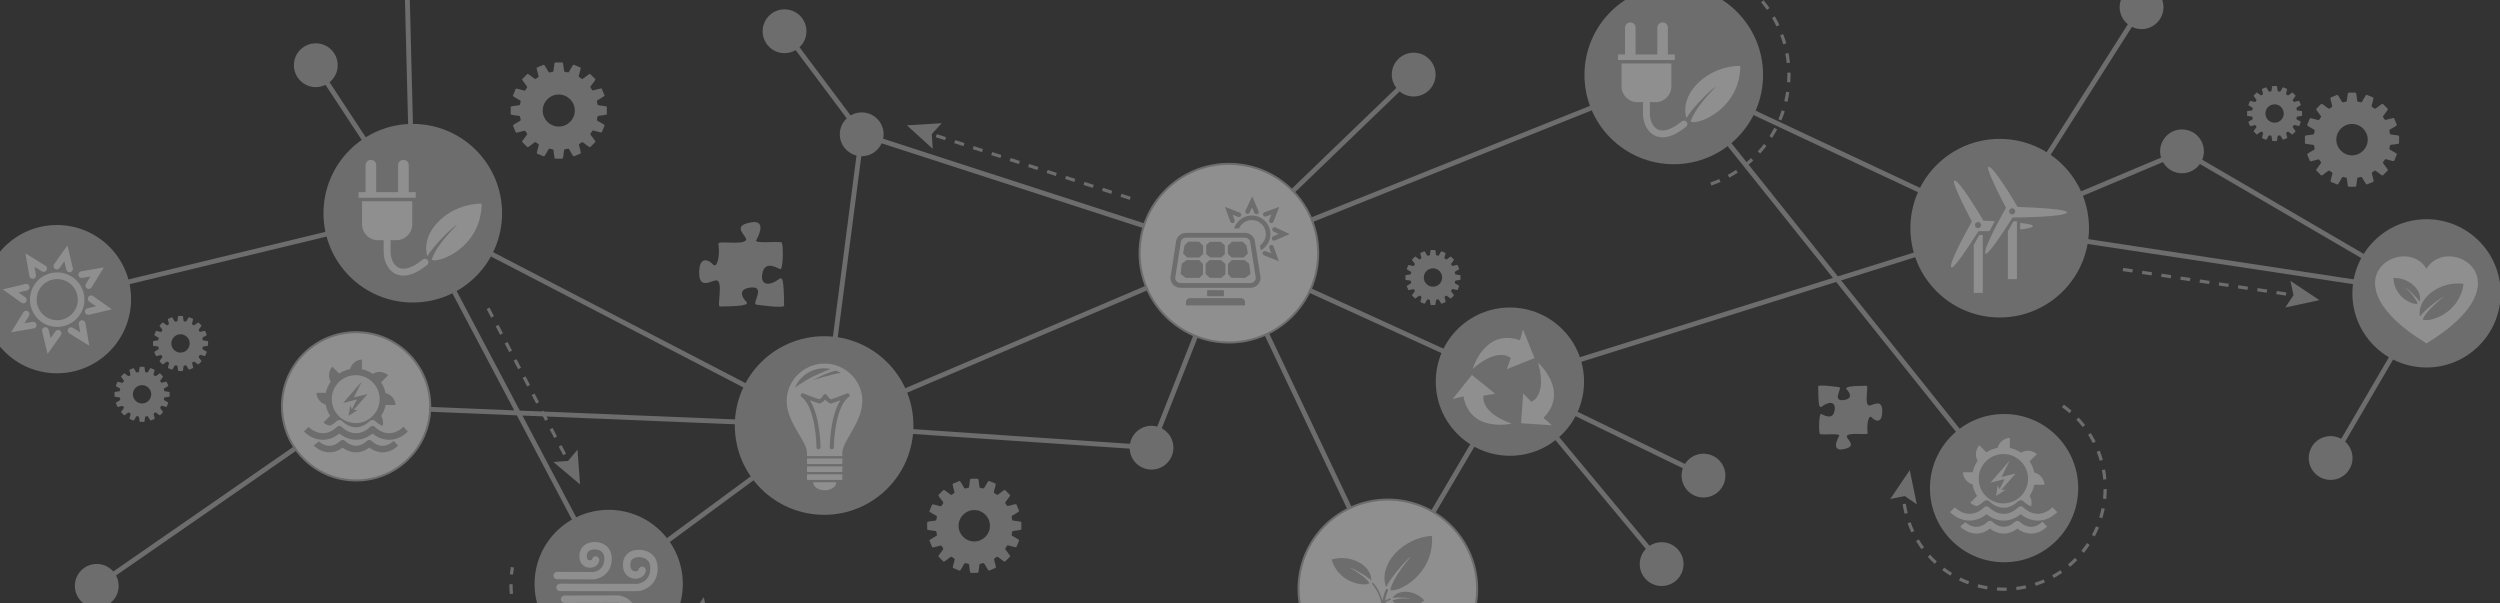 <?xml version="1.0" encoding="utf-8"?>
<!-- Generator: Adobe Illustrator 16.0.0, SVG Export Plug-In . SVG Version: 6.00 Build 0)  -->
<!DOCTYPE svg PUBLIC "-//W3C//DTD SVG 1.1//EN" "http://www.w3.org/Graphics/SVG/1.1/DTD/svg11.dtd">
<svg version="1.1" id="Calque_1" xmlns="http://www.w3.org/2000/svg" xmlns:xlink="http://www.w3.org/1999/xlink" x="0px" y="0px"
	 width="1218px" height="294px" viewBox="0 0 1218 294" enable-background="new 0 0 1218 294" xml:space="preserve">
<rect x="0" y="0" width="1218" height="294" fill="#333333" stroke="none"/>
<g opacity="0.45">
	<path fill="#B3B3B3" d="M1142.564,215.175l42.784-73.226l-3.26-0.497L1072.93,77.825c0.521-1.26,0.813-2.641,0.813-4.09
		c0-5.892-4.778-10.67-10.671-10.67c-5.895,0-10.672,4.778-10.672,10.67c0,1.065,0.16,2.092,0.45,3.063l-74.579,31.398
		l60.418-95.117c1.415,0.693,3,1.094,4.682,1.094c5.896,0,10.673-4.778,10.673-10.671s-4.777-10.672-10.673-10.672
		c-5.891,0-10.669,4.779-10.669,10.672c0,3.363,1.558,6.357,3.989,8.313l-62.246,97.991l-0.021,0.01L815.494,35.214l-211.87,84.792
		l78.307-75.459c1.849,1.535,4.223,2.46,6.814,2.46c5.894,0,10.673-4.777,10.673-10.672c0-5.892-4.779-10.669-10.673-10.669
		s-10.672,4.778-10.672,10.669c0,2.451,0.835,4.701,2.224,6.503l-82.157,79.169L430.28,67.577c0.141-0.694,0.216-1.412,0.216-2.147
		c0-5.894-4.779-10.671-10.673-10.671c-1.975,0-3.818,0.546-5.403,1.481l-24.895-33.244c2.073-1.947,3.375-4.704,3.375-7.771
		c0-5.894-4.78-10.672-10.673-10.672c-5.894,0-10.671,4.778-10.671,10.672c0,5.892,4.777,10.67,10.671,10.67
		c1.975,0,3.818-0.546,5.404-1.481l24.895,33.244c-2.073,1.947-3.375,4.704-3.375,7.772c0,5.017,3.467,9.213,8.132,10.354
		l-16.934,130.128l-198.08-102.761L199.634-1.173c5.205-0.708,9.222-5.161,9.222-10.563c0-5.892-4.779-10.669-10.673-10.669
		c-5.894,0-10.671,4.778-10.671,10.669c0,5.586,4.292,10.163,9.757,10.626l2.548,100.879L160.57,40.064
		c2.413-1.957,3.958-4.942,3.958-8.29c0-5.894-4.779-10.671-10.673-10.671c-5.893,0-10.67,4.777-10.67,10.671
		c0,5.893,4.777,10.67,10.67,10.67c1.697,0,3.295-0.406,4.719-1.111l40.62,61.791L27.619,144.598l0.555,2.297l172.315-41.651
		l50.037,94.69l-77.384-3.176L55.18,278.425c-1.957-2.242-4.829-3.668-8.04-3.668c-5.894,0-10.671,4.777-10.671,10.67
		c0,5.895,4.777,10.672,10.671,10.672c5.894,0,10.673-4.777,10.673-10.672c0-1.834-0.463-3.558-1.278-5.066l117.303-81.207
		l77.967,3.2l44.344,83.92l104.982-77.295l1.128,0.586l0.131-1.001l147.979,10.016c0.245,5.675,4.91,10.206,10.648,10.206
		c5.893,0,10.673-4.777,10.673-10.669c0-4.089-2.301-7.637-5.677-9.429l32.538-82.373l77.506,163.11l59.743-101.44l66.065,79.443
		c-1.845,1.918-2.985,4.519-2.985,7.391c0,5.896,4.777,10.674,10.67,10.674c5.894,0,10.672-4.778,10.672-10.674
		c0-5.892-4.778-10.668-10.672-10.668c-2.169,0-4.186,0.649-5.869,1.763l-63.639-76.522l79.85,38.754
		c-0.398,1.117-0.625,2.312-0.625,3.563c0,5.894,4.778,10.671,10.675,10.671c5.89,0,10.671-4.777,10.671-10.671
		c0-5.893-4.781-10.671-10.671-10.671c-3.802,0-7.127,1.992-9.019,4.98l-82.093-39.843l155.749-48.801l80.887,101.181l1.847-1.477
		l-80.312-100.463l77.333-24.231l0.983,0.462l0.184-0.29l205.788,31.168l0.212,0.123l-40.87,69.947
		c-1.527-0.845-3.284-1.33-5.155-1.33c-5.893,0-10.669,4.778-10.669,10.672c0,5.895,4.776,10.671,10.669,10.671
		c5.895,0,10.673-4.776,10.673-10.671C1146.148,219.968,1144.758,217.13,1142.564,215.175z M203.918,106.669l191.221,99.203
		l-141.88-5.826L203.918,106.669z M296.957,282.742l-42.419-80.276l143.453,5.89L296.957,282.742z M419.629,76.091
		c0.065,0.002,0.128,0.01,0.194,0.01c4.326,0,8.042-2.578,9.719-6.277l165.541,53.679l-192.286,81.931L419.629,76.091z
		 M563.812,207.824c-0.892-0.241-1.826-0.381-2.794-0.381c-5.247,0-9.6,3.787-10.495,8.778l-144.12-9.755l189.908-80.92
		L563.812,207.824z M676.281,284.39L600.91,125.772l133.041,60.696L676.281,284.39z M735.713,184.674l-134.26-61.251l213.629-85.496
		l77.915,97.465L735.713,184.674z M895.418,134.633L819.551,39.73l151.617,71.168L895.418,134.633z M978.58,110.631l75.2-31.659
		c1.829,3.242,5.302,5.436,9.292,5.436c3.598,0,6.774-1.787,8.708-4.518l103.965,60.603L978.58,110.631z"/>
	<circle fill="#FFFFFF" stroke="#B3B3B3" stroke-miterlimit="10" cx="598.718" cy="123.351" r="43.507"/>
	<circle fill="#B3B3B3" cx="401.511" cy="207.311" r="43.507"/>
	<circle fill="#B3B3B3" cx="201.106" cy="103.878" r="43.507"/>
	<circle fill="#B3B3B3" cx="27.744" cy="145.746" r="36.119"/>
	<path fill="#FFFFFF" stroke="#B3B3B3" stroke-miterlimit="10" d="M719.662,286.908c0,24.028-19.479,43.505-43.506,43.505
		c-24.029,0-43.509-19.477-43.509-43.505c0-24.031,19.479-43.508,43.509-43.508C700.184,243.4,719.662,262.877,719.662,286.908z"/>
	<path fill="#B3B3B3" d="M1012.507,237.815c0,19.949-16.17,36.12-36.116,36.12c-19.951,0-36.122-16.171-36.122-36.12
		c0-19.947,16.171-36.117,36.122-36.117C996.337,201.698,1012.507,217.868,1012.507,237.815z"/>
	<circle fill="#B3B3B3" cx="815.458" cy="36.503" r="43.507"/>
	<circle fill="#B3B3B3" cx="735.632" cy="185.937" r="36.119"/>
	<path fill="#B3B3B3" d="M1017.759,111.171c0,24.03-19.48,43.506-43.506,43.506c-24.03,0-43.51-19.476-43.51-43.506
		c0-24.028,19.479-43.506,43.51-43.506C998.278,67.665,1017.759,87.143,1017.759,111.171z"/>
	<circle fill="#FFFFFF" stroke="#B3B3B3" stroke-miterlimit="10" cx="173.49" cy="197.954" r="36.118"/>
	<path fill="#B3B3B3" d="M332.67,284.507c0,19.95-16.17,36.121-36.116,36.121c-19.951,0-36.12-16.171-36.12-36.121
		c0-19.947,16.168-36.118,36.12-36.118C316.5,248.389,332.67,264.56,332.67,284.507z"/>
	<path fill="#B3B3B3" d="M1218.316,142.921c0,19.948-16.171,36.117-36.114,36.117c-19.952,0-36.121-16.169-36.121-36.117
		c0-19.947,16.169-36.119,36.121-36.119C1202.146,106.802,1218.316,122.974,1218.316,142.921z"/>
	<path fill="#B3B3B3" d="M80.061,190.542c-0.037-0.182-0.093-0.384-0.155-0.601c-0.022-0.187-0.046-0.359-0.073-0.513
		c0.04-0.258,2.264-1.247,2.144-1.536l-0.78-1.878c-0.122-0.29-2.389,0.599-2.601,0.446c-0.092-0.133-0.2-0.274-0.32-0.424
		c-0.093-0.167-0.184-0.318-0.266-0.453c-0.059-0.252,1.621-2.013,1.399-2.234l-1.438-1.438c-0.222-0.222-1.982,1.46-2.235,1.401
		c-0.132-0.084-0.282-0.175-0.45-0.267c-0.176-0.141-0.341-0.268-0.495-0.371c-0.131-0.21,0.751-2.456,0.463-2.572l-1.879-0.775
		c-0.291-0.118-1.245,2.097-1.485,2.152c-0.169-0.031-0.359-0.06-0.565-0.082c-0.194-0.056-0.379-0.102-0.547-0.136
		c-0.2-0.146-0.238-2.558-0.554-2.558h-2.032c-0.314,0-0.352,2.412-0.554,2.558c-0.18,0.036-0.381,0.09-0.6,0.15
		c-0.186,0.024-0.36,0.05-0.516,0.077c-0.255-0.042-1.243-2.27-1.533-2.147l-1.875,0.784c-0.29,0.119,0.595,2.388,0.445,2.598
		c-0.13,0.091-0.273,0.199-0.421,0.317c-0.169,0.095-0.323,0.186-0.455,0.271c-0.253,0.059-2.013-1.625-2.236-1.401l-1.439,1.438
		c-0.219,0.221,1.463,1.982,1.403,2.234c-0.086,0.132-0.177,0.284-0.268,0.453c-0.14,0.172-0.264,0.339-0.368,0.487
		c-0.211,0.135-2.457-0.75-2.575-0.46l-0.776,1.88c-0.119,0.289,2.098,1.243,2.155,1.484c-0.032,0.169-0.057,0.357-0.079,0.562
		c-0.06,0.196-0.108,0.382-0.144,0.551c-0.141,0.2-2.557,0.239-2.557,0.55v2.034c0,0.315,2.416,0.353,2.557,0.553
		c0.039,0.182,0.092,0.386,0.154,0.604c0.023,0.184,0.049,0.359,0.079,0.513c-0.043,0.256-2.269,1.246-2.149,1.532l0.783,1.878
		c0.119,0.289,2.389-0.595,2.602-0.443c0.091,0.131,0.196,0.271,0.316,0.42c0.091,0.168,0.182,0.319,0.266,0.454
		c0.059,0.252-1.621,2.016-1.402,2.235l1.439,1.438c0.22,0.222,1.987-1.459,2.238-1.401c0.13,0.085,0.283,0.175,0.446,0.266
		c0.174,0.142,0.34,0.268,0.496,0.369c0.133,0.212-0.752,2.46-0.465,2.579l1.883,0.773c0.288,0.116,1.242-2.1,1.484-2.155
		c0.168,0.031,0.358,0.06,0.559,0.081c0.198,0.057,0.385,0.104,0.55,0.138c0.202,0.145,0.24,2.559,0.555,2.559h2.033
		c0.315,0,0.354-2.414,0.553-2.559c0.18-0.037,0.386-0.088,0.6-0.151c0.186-0.022,0.361-0.049,0.515-0.076
		c0.258,0.041,1.245,2.265,1.532,2.146l1.878-0.783c0.288-0.12-0.594-2.389-0.445-2.598c0.133-0.092,0.272-0.199,0.424-0.318
		c0.166-0.092,0.32-0.183,0.45-0.271c0.254-0.058,2.015,1.623,2.237,1.401l1.44-1.438c0.222-0.22-1.462-1.981-1.4-2.234
		c0.082-0.131,0.172-0.28,0.265-0.446c0.138-0.176,0.268-0.344,0.372-0.499c0.208-0.132,2.454,0.754,2.574,0.464l0.771-1.88
		c0.122-0.289-2.096-1.239-2.151-1.48c0.032-0.171,0.058-0.359,0.083-0.566c0.054-0.196,0.102-0.383,0.135-0.551
		c0.146-0.199,2.558-0.236,2.558-0.552v-2.031C82.615,190.78,80.204,190.745,80.061,190.542z M69.208,196.576
		c-2.468,0-4.473-2.007-4.473-4.473c0-2.465,2.005-4.469,4.473-4.469c2.464,0,4.469,2.004,4.469,4.469
		C73.678,194.569,71.673,196.576,69.208,196.576z M709,133.646c-0.037-0.18-0.092-0.385-0.156-0.601
		c-0.021-0.186-0.046-0.359-0.071-0.514c0.04-0.257,2.264-1.247,2.144-1.533l-0.779-1.881c-0.122-0.286-2.391,0.599-2.6,0.447
		c-0.094-0.13-0.201-0.272-0.321-0.425c-0.093-0.164-0.183-0.318-0.268-0.45c-0.057-0.254,1.622-2.015,1.4-2.235l-1.438-1.439
		c-0.222-0.223-1.981,1.458-2.234,1.402c-0.132-0.086-0.282-0.176-0.449-0.268c-0.178-0.14-0.342-0.266-0.496-0.371
		c-0.131-0.211,0.75-2.455,0.463-2.575l-1.879-0.772c-0.291-0.12-1.245,2.096-1.485,2.154c-0.17-0.033-0.358-0.061-0.565-0.083
		c-0.192-0.054-0.378-0.104-0.546-0.138c-0.2-0.144-0.238-2.558-0.555-2.558h-2.032c-0.313,0-0.351,2.414-0.553,2.558
		c-0.18,0.038-0.383,0.091-0.601,0.154c-0.187,0.022-0.359,0.046-0.515,0.075c-0.256-0.041-1.244-2.267-1.533-2.146l-1.876,0.781
		c-0.291,0.121,0.595,2.389,0.443,2.602c-0.129,0.089-0.271,0.196-0.42,0.317c-0.169,0.092-0.322,0.182-0.455,0.269
		c-0.254,0.057-2.014-1.624-2.236-1.402l-1.439,1.438c-0.219,0.222,1.465,1.982,1.403,2.234c-0.086,0.134-0.177,0.287-0.268,0.454
		c-0.141,0.175-0.264,0.339-0.368,0.492c-0.211,0.132-2.456-0.751-2.574-0.462l-0.776,1.879c-0.118,0.288,2.098,1.243,2.155,1.485
		c-0.032,0.167-0.058,0.356-0.078,0.559c-0.061,0.199-0.107,0.384-0.144,0.551c-0.142,0.202-2.557,0.238-2.557,0.553v2.033
		c0,0.312,2.415,0.353,2.557,0.552c0.038,0.182,0.092,0.384,0.153,0.6c0.023,0.188,0.05,0.36,0.079,0.514
		c-0.043,0.257-2.27,1.247-2.148,1.535l0.784,1.876c0.118,0.29,2.387-0.594,2.6-0.443c0.091,0.129,0.197,0.272,0.317,0.422
		c0.091,0.166,0.182,0.32,0.267,0.452c0.059,0.253-1.621,2.016-1.402,2.238l1.439,1.436c0.221,0.22,1.987-1.461,2.238-1.4
		c0.131,0.084,0.282,0.174,0.445,0.266c0.173,0.14,0.34,0.264,0.495,0.37c0.134,0.209-0.753,2.457-0.464,2.576l1.881,0.773
		c0.289,0.12,1.243-2.098,1.484-2.154c0.168,0.031,0.36,0.057,0.559,0.082c0.199,0.056,0.386,0.104,0.553,0.139
		c0.2,0.144,0.239,2.559,0.553,2.559h2.033c0.316,0,0.354-2.415,0.554-2.559c0.179-0.038,0.386-0.091,0.6-0.154
		c0.187-0.022,0.361-0.046,0.514-0.074c0.259,0.041,1.245,2.266,1.532,2.146l1.879-0.782c0.288-0.12-0.595-2.389-0.445-2.602
		c0.134-0.089,0.273-0.197,0.425-0.317c0.165-0.092,0.319-0.182,0.45-0.269c0.254-0.057,2.015,1.624,2.235,1.402l1.441-1.438
		c0.222-0.222-1.462-1.982-1.401-2.238c0.082-0.129,0.173-0.28,0.267-0.443c0.138-0.179,0.268-0.347,0.372-0.5
		c0.207-0.131,2.453,0.752,2.572,0.463l0.771-1.879c0.122-0.291-2.096-1.242-2.152-1.482c0.034-0.169,0.06-0.358,0.085-0.565
		c0.052-0.199,0.101-0.383,0.136-0.549c0.145-0.2,2.558-0.24,2.558-0.552v-2.032C711.556,133.887,709.143,133.849,709,133.646z
		 M698.147,139.681c-2.468,0-4.474-2.005-4.474-4.471c0-2.465,2.006-4.472,4.474-4.472c2.465,0,4.469,2.007,4.469,4.472
		C702.616,137.676,700.612,139.681,698.147,139.681z"/>
	<path fill="#B3B3B3" d="M910.534,197.543c-2.41-0.601,0.03-9.607-1.125-9.6c-6.34,0.04-11.409,0.34-9.591,1.891
		c1.013,1.066,3.13,4.039-0.782,4.935c-7.213,1.479-1.229-5.829-2.927-6.116c-0.605-0.101-10.325-1.481-10.312-0.404
		c0.127,9.923,0.515,10.837,2.047,9.665c2.971-2.27,6.855-2.603,5.952,2.153c-0.865,4.55-4.584,2.522-6.519,1.623
		c-1.204-0.558-1.264,9.4-0.566,9.776c1.165,0.629,10.16-0.59,9.32,0.881c-0.752,1.317-3.979,7.591,2.007,6.514
		c7.977-1.438,0.392-5.466,1.913-6.718c1.977-1.623,10.155,0.1,9.987-1.128c-0.666-4.803,0.572-9.315,2.055-7.566
		c1.148,1.355,4.971,3.628,5.038-3.064C917.098,193.691,911.998,197.91,910.534,197.543z M379.307,136.114
		c-3.937,3.005-9.085,3.452-7.888-2.855c1.147-6.031,6.074-3.34,8.638-2.15c1.597,0.74,1.675-12.459,0.75-12.958
		c-1.542-0.831-13.464,0.786-12.351-1.166c0.999-1.747,5.273-10.059-2.659-8.631c-10.574,1.903-0.518,7.246-2.537,8.902
		c-2.622,2.155-13.459-0.131-13.234,1.496c0.881,6.366-0.758,12.347-2.726,10.027c-1.521-1.795-6.586-4.81-6.676,4.063
		c-0.088,8.871,6.669,3.278,8.612,3.764c3.194,0.794-0.042,12.731,1.49,12.723c8.402-0.053,15.124-0.452,12.711-2.509
		c-1.342-1.41-4.146-5.348,1.037-6.539c9.561-1.958,1.63,7.728,3.878,8.109c0.805,0.136,13.687,1.964,13.669,0.535
		C381.851,135.771,381.339,134.563,379.307,136.114z M772.494-18.735c-1.938-2.358,0.119-12.11-1.345-11.909
		c-5.729,0.792-11.111-0.682-9.023-2.452c1.616-1.37,4.327-5.928-3.655-6.008c-7.981-0.08-2.95,6.001-3.387,7.748
		c-0.716,2.875-11.458-0.037-11.448,1.342c0.047,7.561,0.407,13.608,2.258,11.438c1.267-1.208,4.813-3.73,5.884,0.933
		c1.76,8.601-6.954,1.467-7.295,3.489C744.359-13.43,742.714-1.838,744-1.855c11.833-0.152,12.923-0.613,11.525-2.442
		c-2.706-3.542-3.105-8.174,2.569-7.097c5.426,1.031,3.006,5.464,1.935,7.771c-0.666,1.438,11.211,1.509,11.66,0.676
		c0.749-1.388-0.706-12.115,1.049-11.112c1.571,0.897,9.051,4.745,7.768-2.394C778.793-25.966,773.984-16.919,772.494-18.735z
		 M98.802,165.762c-0.037-0.181-0.092-0.386-0.155-0.604c-0.021-0.184-0.046-0.359-0.073-0.512c0.04-0.257,2.264-1.247,2.145-1.533
		l-0.781-1.881c-0.122-0.287-2.389,0.599-2.6,0.448c-0.092-0.133-0.2-0.273-0.32-0.427c-0.094-0.165-0.183-0.318-0.267-0.45
		c-0.059-0.253,1.621-2.014,1.399-2.234l-1.438-1.438c-0.222-0.223-1.982,1.458-2.235,1.4c-0.132-0.084-0.281-0.175-0.449-0.269
		c-0.178-0.138-0.342-0.264-0.496-0.369c-0.131-0.209,0.751-2.456,0.463-2.574l-1.879-0.774c-0.291-0.119-1.245,2.096-1.485,2.155
		c-0.169-0.035-0.358-0.063-0.564-0.083c-0.194-0.055-0.379-0.104-0.547-0.139c-0.2-0.143-0.239-2.558-0.554-2.558h-2.032
		c-0.314,0-0.352,2.415-0.554,2.558c-0.18,0.039-0.382,0.091-0.6,0.154c-0.187,0.021-0.36,0.048-0.516,0.075
		c-0.256-0.043-1.244-2.268-1.533-2.147l-1.876,0.783c-0.29,0.121,0.595,2.388,0.445,2.6c-0.13,0.09-0.272,0.197-0.42,0.317
		c-0.169,0.092-0.324,0.183-0.456,0.271c-0.254,0.058-2.013-1.624-2.236-1.401l-1.439,1.437c-0.219,0.221,1.463,1.983,1.403,2.234
		c-0.086,0.135-0.177,0.286-0.268,0.453c-0.14,0.174-0.265,0.34-0.368,0.491c-0.211,0.132-2.456-0.75-2.575-0.461l-0.776,1.881
		c-0.119,0.286,2.098,1.239,2.155,1.483c-0.032,0.168-0.057,0.356-0.078,0.56c-0.061,0.196-0.108,0.382-0.143,0.551
		c-0.142,0.201-2.557,0.238-2.557,0.552v2.035c0,0.313,2.415,0.35,2.557,0.552c0.038,0.182,0.091,0.384,0.153,0.601
		c0.023,0.187,0.049,0.359,0.079,0.515c-0.043,0.256-2.269,1.244-2.149,1.533l0.784,1.875c0.118,0.29,2.388-0.595,2.601-0.44
		c0.091,0.128,0.197,0.272,0.317,0.419c0.091,0.167,0.182,0.32,0.267,0.452c0.058,0.253-1.622,2.017-1.402,2.238l1.439,1.438
		c0.219,0.22,1.987-1.462,2.238-1.401c0.13,0.083,0.283,0.172,0.445,0.266c0.174,0.142,0.341,0.266,0.496,0.369
		c0.133,0.21-0.752,2.457-0.464,2.578l1.882,0.772c0.288,0.118,1.242-2.098,1.484-2.152c0.168,0.029,0.358,0.056,0.559,0.078
		c0.199,0.059,0.385,0.105,0.551,0.14c0.202,0.146,0.24,2.558,0.555,2.558h2.033c0.315,0,0.354-2.412,0.553-2.558
		c0.18-0.036,0.386-0.09,0.6-0.152c0.187-0.023,0.361-0.048,0.515-0.075c0.258,0.039,1.245,2.266,1.533,2.145l1.877-0.781
		c0.288-0.119-0.594-2.389-0.445-2.601c0.133-0.091,0.272-0.197,0.424-0.318c0.166-0.092,0.32-0.182,0.451-0.268
		c0.254-0.059,2.015,1.623,2.237,1.401l1.44-1.438c0.222-0.222-1.462-1.982-1.4-2.236c0.082-0.13,0.172-0.279,0.265-0.443
		c0.139-0.177,0.268-0.347,0.373-0.499c0.208-0.134,2.454,0.753,2.574,0.461l0.771-1.877c0.122-0.293-2.096-1.243-2.151-1.482
		c0.032-0.171,0.058-0.359,0.083-0.565c0.054-0.198,0.102-0.385,0.135-0.55c0.146-0.202,2.558-0.239,2.558-0.552v-2.031
		C101.357,165.999,98.945,165.962,98.802,165.762z M87.949,171.796c-2.468,0-4.473-2.008-4.473-4.473
		c0-2.466,2.005-4.472,4.473-4.472c2.464,0,4.47,2.006,4.47,4.472C92.419,169.788,90.414,171.796,87.949,171.796z M493.23,253.479
		c-0.062-0.31-0.153-0.658-0.264-1.027c-0.041-0.319-0.081-0.616-0.127-0.878c0.071-0.439,3.876-2.133,3.673-2.627l-1.339-3.215
		c-0.206-0.491-4.084,1.023-4.447,0.767c-0.158-0.227-0.339-0.47-0.545-0.729c-0.161-0.282-0.311-0.545-0.456-0.772
		c-0.102-0.432,2.771-3.443,2.392-3.822l-2.46-2.461c-0.376-0.381-3.389,2.495-3.82,2.397c-0.228-0.146-0.486-0.3-0.77-0.456
		c-0.301-0.241-0.585-0.457-0.849-0.636c-0.222-0.36,1.29-4.202,0.794-4.404l-3.214-1.324c-0.499-0.201-2.133,3.588-2.542,3.686
		c-0.29-0.057-0.613-0.103-0.964-0.143c-0.336-0.096-0.652-0.175-0.936-0.233c-0.348-0.248-0.413-4.376-0.948-4.376h-3.479
		c-0.533,0-0.601,4.128-0.946,4.376c-0.31,0.064-0.655,0.154-1.027,0.263c-0.317,0.036-0.619,0.078-0.883,0.128
		c-0.438-0.071-2.128-3.878-2.62-3.672l-3.21,1.339c-0.496,0.205,1.016,4.085,0.76,4.447c-0.222,0.155-0.465,0.338-0.721,0.543
		c-0.289,0.157-0.551,0.313-0.779,0.461c-0.434,0.1-3.444-2.778-3.826-2.396l-2.459,2.458c-0.375,0.379,2.5,3.393,2.398,3.824
		c-0.145,0.228-0.302,0.488-0.459,0.774c-0.237,0.297-0.45,0.58-0.628,0.842c-0.36,0.225-4.205-1.287-4.405-0.792l-1.327,3.217
		c-0.204,0.494,3.589,2.124,3.688,2.54c-0.056,0.286-0.099,0.608-0.139,0.953c-0.098,0.343-0.182,0.661-0.24,0.946
		c-0.243,0.346-4.375,0.411-4.375,0.945v3.478c0,0.536,4.129,0.604,4.375,0.948c0.065,0.309,0.157,0.656,0.265,1.026
		c0.038,0.318,0.081,0.617,0.129,0.88c-0.071,0.437-3.882,2.13-3.675,2.624l1.339,3.21c0.206,0.495,4.091-1.017,4.454-0.758
		c0.154,0.221,0.336,0.465,0.539,0.72c0.157,0.285,0.314,0.547,0.459,0.774c0.102,0.433-2.774,3.447-2.398,3.828l2.459,2.456
		c0.379,0.38,3.399-2.496,3.83-2.395c0.225,0.146,0.483,0.298,0.76,0.455c0.302,0.241,0.588,0.454,0.85,0.632
		c0.225,0.361-1.287,4.204-0.792,4.409l3.22,1.321c0.493,0.204,2.124-3.588,2.537-3.684c0.289,0.054,0.612,0.1,0.957,0.14
		c0.339,0.097,0.656,0.178,0.942,0.236c0.345,0.246,0.41,4.376,0.948,4.376h3.479c0.536,0,0.6-4.13,0.945-4.376
		c0.311-0.065,0.658-0.154,1.024-0.262c0.32-0.038,0.622-0.083,0.88-0.129c0.441,0.069,2.13,3.877,2.623,3.67l3.214-1.338
		c0.493-0.206-1.019-4.084-0.76-4.447c0.225-0.154,0.465-0.338,0.723-0.542c0.283-0.156,0.545-0.313,0.77-0.462
		c0.437-0.099,3.451,2.776,3.829,2.398l2.46-2.46c0.379-0.379-2.497-3.393-2.396-3.827c0.142-0.222,0.296-0.477,0.449-0.759
		c0.243-0.303,0.462-0.591,0.641-0.857c0.36-0.224,4.198,1.292,4.402,0.793l1.324-3.215c0.207-0.496-3.586-2.123-3.685-2.533
		c0.056-0.289,0.102-0.616,0.142-0.966c0.096-0.34,0.175-0.657,0.234-0.943c0.252-0.341,4.378-0.409,4.378-0.945v-3.476
		C497.605,253.89,493.479,253.828,493.23,253.479z M474.665,263.805c-4.22,0-7.653-3.434-7.653-7.651c0-4.216,3.433-7.65,7.653-7.65
		c4.217,0,7.646,3.435,7.646,7.65C482.312,260.371,478.882,263.805,474.665,263.805z M1119.035,53.734
		c-0.038-0.181-0.093-0.385-0.157-0.601c-0.021-0.187-0.046-0.361-0.072-0.513c0.041-0.258,2.265-1.247,2.146-1.535l-0.78-1.879
		c-0.122-0.288-2.391,0.598-2.601,0.447c-0.092-0.132-0.2-0.273-0.32-0.425c-0.093-0.166-0.183-0.318-0.266-0.452
		c-0.059-0.252,1.619-2.014,1.398-2.234l-1.438-1.439c-0.221-0.222-1.981,1.458-2.234,1.401c-0.133-0.084-0.282-0.174-0.449-0.266
		c-0.178-0.141-0.344-0.267-0.496-0.372c-0.131-0.209,0.75-2.456,0.463-2.574l-1.879-0.773c-0.291-0.119-1.246,2.097-1.485,2.153
		c-0.169-0.032-0.358-0.06-0.565-0.083c-0.192-0.054-0.378-0.102-0.546-0.136c-0.2-0.145-0.239-2.559-0.555-2.559h-2.032
		c-0.313,0-0.351,2.414-0.554,2.559c-0.181,0.037-0.382,0.09-0.6,0.153c-0.187,0.022-0.359,0.048-0.517,0.075
		c-0.255-0.042-1.242-2.267-1.531-2.147l-1.876,0.783c-0.291,0.12,0.595,2.388,0.444,2.6c-0.13,0.09-0.272,0.198-0.421,0.317
		c-0.169,0.093-0.323,0.184-0.455,0.27c-0.254,0.058-2.014-1.624-2.236-1.401l-1.439,1.437c-0.219,0.221,1.464,1.983,1.403,2.235
		c-0.086,0.133-0.176,0.286-0.268,0.453c-0.141,0.173-0.265,0.339-0.368,0.491c-0.211,0.132-2.456-0.751-2.574-0.462l-0.776,1.881
		c-0.118,0.287,2.098,1.242,2.155,1.484c-0.032,0.168-0.058,0.356-0.079,0.559c-0.061,0.198-0.107,0.383-0.143,0.551
		c-0.142,0.202-2.557,0.239-2.557,0.552v2.034c0,0.313,2.415,0.352,2.557,0.552c0.037,0.182,0.092,0.386,0.153,0.602
		c0.023,0.186,0.05,0.36,0.079,0.515c-0.043,0.256-2.27,1.246-2.148,1.534l0.784,1.876c0.116,0.289,2.388-0.594,2.601-0.442
		c0.09,0.129,0.196,0.271,0.316,0.42c0.092,0.167,0.182,0.32,0.267,0.453c0.059,0.252-1.621,2.016-1.402,2.237l1.439,1.437
		c0.22,0.221,1.986-1.46,2.237-1.4c0.131,0.085,0.283,0.174,0.447,0.266c0.172,0.141,0.339,0.266,0.494,0.369
		c0.133,0.211-0.752,2.458-0.464,2.579l1.882,0.772c0.288,0.119,1.242-2.098,1.484-2.154c0.168,0.031,0.357,0.058,0.559,0.081
		c0.199,0.057,0.385,0.104,0.551,0.138c0.201,0.144,0.24,2.559,0.554,2.559h2.033c0.315,0,0.354-2.415,0.554-2.559
		c0.179-0.036,0.386-0.09,0.6-0.152c0.187-0.022,0.361-0.048,0.514-0.076c0.259,0.041,1.246,2.267,1.533,2.146l1.879-0.782
		c0.287-0.121-0.596-2.389-0.446-2.6c0.134-0.091,0.272-0.198,0.423-0.318c0.167-0.092,0.321-0.183,0.452-0.269
		c0.254-0.058,2.015,1.623,2.235,1.401l1.441-1.438c0.221-0.221-1.462-1.982-1.401-2.236c0.082-0.13,0.173-0.28,0.266-0.445
		c0.139-0.177,0.269-0.346,0.372-0.5c0.207-0.132,2.454,0.753,2.574,0.463l0.771-1.879c0.121-0.291-2.097-1.241-2.152-1.481
		c0.031-0.17,0.059-0.359,0.083-0.566c0.054-0.198,0.102-0.383,0.136-0.551c0.146-0.2,2.558-0.238,2.558-0.551v-2.032
		C1121.589,53.973,1119.177,53.937,1119.035,53.734z M1108.182,59.768c-2.467,0-4.473-2.006-4.473-4.472
		c0-2.465,2.006-4.471,4.473-4.471c2.465,0,4.469,2.006,4.469,4.471C1112.65,57.762,1110.646,59.768,1108.182,59.768z"/>
	<path fill="#B3B3B3" d="M1164.473,65.359c-0.061-0.31-0.153-0.659-0.264-1.027c-0.04-0.32-0.081-0.618-0.127-0.878
		c0.07-0.441,3.877-2.133,3.673-2.625l-1.34-3.217c-0.206-0.492-4.085,1.024-4.448,0.764c-0.155-0.223-0.337-0.466-0.544-0.727
		c-0.16-0.282-0.312-0.542-0.456-0.771c-0.103-0.433,2.771-3.445,2.393-3.823l-2.46-2.461c-0.376-0.381-3.39,2.496-3.819,2.397
		c-0.229-0.146-0.488-0.3-0.771-0.458c-0.302-0.239-0.584-0.455-0.85-0.634c-0.222-0.36,1.288-4.201,0.794-4.404l-3.214-1.324
		c-0.498-0.202-2.134,3.587-2.542,3.683c-0.29-0.055-0.613-0.101-0.963-0.14c-0.338-0.096-0.653-0.176-0.936-0.235
		c-0.349-0.248-0.414-4.376-0.949-4.376h-3.479c-0.532,0-0.601,4.128-0.945,4.376c-0.311,0.063-0.656,0.154-1.027,0.261
		c-0.317,0.038-0.62,0.081-0.884,0.128c-0.438-0.07-2.128-3.878-2.621-3.67l-3.209,1.337c-0.495,0.207,1.016,4.085,0.761,4.447
		c-0.223,0.155-0.466,0.339-0.723,0.542c-0.288,0.159-0.551,0.314-0.778,0.461c-0.433,0.102-3.444-2.776-3.826-2.396l-2.458,2.459
		c-0.376,0.378,2.498,3.392,2.397,3.824c-0.145,0.228-0.303,0.488-0.458,0.773c-0.239,0.297-0.451,0.581-0.63,0.84
		c-0.359,0.227-4.205-1.285-4.404-0.791l-1.327,3.217c-0.203,0.493,3.589,2.125,3.688,2.54c-0.056,0.287-0.1,0.61-0.138,0.956
		c-0.1,0.34-0.182,0.658-0.241,0.944c-0.243,0.345-4.375,0.411-4.375,0.945v3.478c0,0.537,4.128,0.604,4.375,0.948
		c0.064,0.309,0.156,0.657,0.265,1.027c0.037,0.318,0.08,0.617,0.129,0.88c-0.07,0.437-3.881,2.13-3.675,2.624l1.339,3.209
		c0.205,0.496,4.091-1.016,4.454-0.756c0.154,0.22,0.336,0.463,0.54,0.719c0.155,0.285,0.313,0.547,0.458,0.774
		c0.101,0.432-2.773,3.448-2.397,3.828l2.458,2.458c0.378,0.377,3.399-2.499,3.83-2.395c0.224,0.144,0.483,0.297,0.76,0.454
		c0.303,0.24,0.589,0.455,0.851,0.632c0.225,0.36-1.287,4.204-0.792,4.41l3.22,1.321c0.493,0.205,2.124-3.589,2.537-3.685
		c0.29,0.053,0.612,0.1,0.957,0.141c0.338,0.096,0.656,0.176,0.941,0.236c0.346,0.245,0.411,4.376,0.949,4.376h3.479
		c0.535,0,0.601-4.131,0.945-4.376c0.31-0.064,0.659-0.155,1.025-0.262c0.319-0.038,0.62-0.083,0.879-0.128
		c0.44,0.07,2.132,3.876,2.623,3.67l3.215-1.337c0.492-0.206-1.02-4.087-0.762-4.449c0.226-0.154,0.466-0.337,0.725-0.542
		c0.283-0.157,0.544-0.313,0.769-0.46c0.437-0.1,3.452,2.776,3.83,2.396l2.46-2.458c0.379-0.378-2.497-3.391-2.396-3.825
		c0.142-0.224,0.295-0.479,0.449-0.761c0.244-0.302,0.462-0.592,0.641-0.855c0.361-0.226,4.198,1.289,4.402,0.792l1.323-3.214
		c0.207-0.497-3.586-2.123-3.685-2.534c0.055-0.291,0.102-0.616,0.142-0.968c0.095-0.338,0.176-0.655,0.234-0.941
		c0.252-0.341,4.378-0.408,4.378-0.944v-3.476C1168.849,65.768,1164.723,65.706,1164.473,65.359z M1145.908,75.683
		c-4.222,0-7.652-3.432-7.652-7.65c0-4.217,3.431-7.65,7.652-7.65c4.218,0,7.646,3.433,7.646,7.65
		C1153.554,72.251,1150.126,75.683,1145.908,75.683z M291.193,51.122c-0.066-0.318-0.16-0.672-0.271-1.051
		c-0.038-0.327-0.081-0.63-0.131-0.896c0.074-0.45,3.96-2.177,3.75-2.683l-1.364-3.282c-0.211-0.504-4.173,1.043-4.543,0.78
		c-0.159-0.229-0.347-0.479-0.556-0.742c-0.163-0.291-0.319-0.557-0.469-0.789c-0.103-0.441,2.833-3.519,2.446-3.904l-2.512-2.515
		c-0.387-0.387-3.461,2.551-3.904,2.45c-0.23-0.148-0.494-0.306-0.784-0.467c-0.308-0.246-0.602-0.466-0.869-0.648
		c-0.23-0.367,1.316-4.291,0.81-4.499l-3.283-1.352c-0.506-0.208-2.174,3.665-2.595,3.762c-0.293-0.054-0.626-0.102-0.983-0.141
		c-0.345-0.099-0.668-0.181-0.96-0.24c-0.353-0.253-0.418-4.469-0.965-4.469h-3.55c-0.549,0-0.617,4.216-0.969,4.469
		c-0.315,0.065-0.669,0.157-1.048,0.266c-0.328,0.04-0.632,0.083-0.9,0.133c-0.449-0.074-2.175-3.962-2.679-3.75l-3.28,1.365
		c-0.505,0.21,1.039,4.175,0.776,4.544c-0.227,0.157-0.475,0.344-0.736,0.553c-0.293,0.162-0.563,0.321-0.795,0.471
		c-0.44,0.104-3.519-2.836-3.906-2.448l-2.511,2.511c-0.388,0.388,2.55,3.465,2.447,3.907c-0.149,0.233-0.306,0.499-0.469,0.79
		c-0.243,0.304-0.462,0.595-0.643,0.86c-0.366,0.229-4.291-1.314-4.5-0.808l-1.353,3.285c-0.209,0.503,3.666,2.172,3.765,2.594
		c-0.054,0.293-0.101,0.623-0.141,0.978c-0.1,0.346-0.182,0.67-0.244,0.962c-0.25,0.354-4.469,0.42-4.469,0.966v3.552
		c0,0.547,4.216,0.615,4.469,0.967c0.068,0.316,0.159,0.672,0.27,1.049c0.038,0.326,0.082,0.63,0.132,0.898
		c-0.075,0.447-3.963,2.177-3.752,2.681l1.366,3.278c0.209,0.507,4.177-1.038,4.548-0.772c0.157,0.227,0.342,0.474,0.549,0.734
		c0.163,0.292,0.321,0.559,0.47,0.79c0.104,0.444-2.834,3.523-2.447,3.911l2.51,2.512c0.388,0.385,3.468-2.552,3.913-2.448
		c0.228,0.147,0.491,0.304,0.779,0.464c0.306,0.245,0.599,0.465,0.865,0.647c0.23,0.367-1.313,4.292-0.808,4.501l3.285,1.352
		c0.505,0.207,2.172-3.667,2.594-3.765c0.293,0.055,0.622,0.101,0.978,0.142c0.346,0.1,0.672,0.182,0.963,0.242
		c0.354,0.25,0.42,4.469,0.968,4.469h3.549c0.547,0,0.615-4.219,0.967-4.469c0.316-0.064,0.672-0.157,1.049-0.268
		c0.327-0.039,0.63-0.083,0.897-0.132c0.448,0.071,2.177,3.96,2.681,3.75l3.279-1.366c0.506-0.209-1.039-4.175-0.774-4.545
		c0.226-0.158,0.474-0.345,0.737-0.552c0.29-0.163,0.559-0.321,0.791-0.472c0.443-0.103,3.521,2.835,3.905,2.449l2.514-2.511
		c0.388-0.386-2.55-3.465-2.447-3.909c0.147-0.228,0.304-0.49,0.463-0.778c0.248-0.31,0.47-0.604,0.652-0.872
		c0.366-0.23,4.289,1.317,4.498,0.809l1.352-3.284c0.209-0.506-3.665-2.169-3.763-2.589c0.055-0.297,0.101-0.628,0.142-0.987
		c0.099-0.346,0.182-0.67,0.243-0.963c0.252-0.349,4.466-0.417,4.466-0.963v-3.551C295.659,51.537,291.445,51.475,291.193,51.122z
		 M272.228,61.664c-4.309,0-7.813-3.505-7.813-7.813c0-4.307,3.504-7.812,7.813-7.812s7.814,3.505,7.814,7.812
		C280.042,58.159,276.537,61.664,272.228,61.664z"/>
	<path fill="#B3B3B3" d="M278.71,329.516c1.482,0.587,2.999,1.104,4.549,1.545l0.432-1.516c-1.498-0.428-2.966-0.926-4.399-1.495
		L278.71,329.516z M249.73,284.607l-1.576,0.004c0.004,1.616,0.086,3.216,0.245,4.793l1.569-0.157
		C249.814,287.722,249.733,286.174,249.73,284.607z M270.187,325.104c1.34,0.873,2.726,1.681,4.153,2.418l0.723-1.399
		c-1.38-0.715-2.72-1.495-4.016-2.339L270.187,325.104z M262.702,319.102c1.145,1.119,2.344,2.185,3.594,3.186l0.986-1.229
		c-1.209-0.971-2.371-2-3.478-3.083L262.702,319.102z M249.115,294.152c0.32,1.583,0.717,3.135,1.187,4.657l1.505-0.467
		c-0.454-1.471-0.837-2.972-1.146-4.5L249.115,294.152z M256.54,311.747c0.905,1.326,1.872,2.604,2.899,3.828l1.208-1.012
		c-0.994-1.186-1.93-2.422-2.805-3.704L256.54,311.747z M330.583,316.669l1.145,1.084c1.1-1.164,2.143-2.382,3.125-3.649
		l-1.247-0.966C332.656,314.366,331.648,315.544,330.583,316.669z M251.947,303.322c0.625,1.483,1.322,2.927,2.087,4.326
		l1.384-0.754c-0.74-1.355-1.414-2.751-2.019-4.185L251.947,303.322z M248.379,279.813l1.569,0.15
		c0.112-1.167,0.266-2.319,0.463-3.458l-1.553-0.268C248.655,277.414,248.495,278.606,248.379,279.813z M333.247,304.898
		l7.039-1.396l5.892,4.091l-3.27-16.669L333.247,304.898z M336.265,309.327l1.336,0.836c0.848-1.356,1.63-2.754,2.344-4.194
		l-1.412-0.7C337.843,306.662,337.085,308.016,336.265,309.327z M315.504,327.34l0.639,1.441c1.469-0.652,2.899-1.374,4.287-2.164
		l-0.779-1.369C318.31,326.012,316.925,326.709,315.504,327.34z M323.572,322.756l0.91,1.285c1.31-0.926,2.57-1.916,3.778-2.964
		l-1.033-1.192C326.059,320.901,324.839,321.858,323.572,322.756z M306.688,330.233l0.339,1.54c1.575-0.349,3.121-0.772,4.635-1.27
		l-0.492-1.498C309.707,329.486,308.211,329.896,306.688,330.233z M297.471,331.324l0.03,1.576c1.618-0.029,3.215-0.142,4.79-0.327
		l-0.185-1.566C300.583,331.188,299.036,331.294,297.471,331.324z M287.938,332.145c1.563,0.281,3.153,0.486,4.764,0.614
		l0.124-1.572c-1.559-0.124-3.096-0.321-4.609-0.594L287.938,332.145z M933.48,263.583c0.827,1.372,1.718,2.706,2.67,3.99
		l1.267-0.939c-0.922-1.244-1.785-2.533-2.587-3.863L933.48,263.583z M929.348,254.926c0.55,1.512,1.17,2.989,1.857,4.428
		l1.422-0.678c-0.664-1.395-1.267-2.826-1.797-4.288L929.348,254.926z M933.86,245.697l-3.435-16.636l-9.522,14.069l7.026-1.469
		L933.86,245.697z M939.188,271.289c1.071,1.191,2.199,2.329,3.38,3.41l1.065-1.162c-1.145-1.047-2.236-2.149-3.274-3.302
		L939.188,271.289z M928.511,245.396l-1.558,0.242c0.25,1.594,0.576,3.162,0.974,4.701l1.525-0.393
		C929.068,248.456,928.754,246.938,928.511,245.396z M999.854,280.233l0.765,1.379c1.405-0.778,2.766-1.621,4.081-2.528
		l-0.892-1.299C1002.533,278.664,1001.215,279.479,999.854,280.233z M1015.868,207.065c-0.986-1.267-2.03-2.481-3.131-3.644
		l-1.146,1.085c1.068,1.126,2.078,2.302,3.032,3.525L1015.868,207.065z M1024.585,242.937l1.57,0.164
		c0.163-1.576,0.257-3.175,0.272-4.791l-1.576-0.015C1024.837,239.861,1024.747,241.41,1024.585,242.937z M1009.274,200.098
		c-1.204-1.053-2.461-2.045-3.764-2.981l-0.918,1.28c1.263,0.906,2.477,1.87,3.646,2.889L1009.274,200.098z M946.256,277.774
		c1.276,0.964,2.598,1.864,3.965,2.704l0.825-1.341c-1.324-0.813-2.604-1.69-3.841-2.623L946.256,277.774z M1022.734,252.035
		l1.506,0.463c0.467-1.521,0.864-3.073,1.184-4.651l-1.544-0.316C1023.568,249.061,1023.186,250.564,1022.734,252.035z
		 M991.336,283.934l0.486,1.498c1.528-0.495,3.028-1.061,4.49-1.696l-0.629-1.446C994.268,282.905,992.818,283.454,991.336,283.934z
		 M1007.509,274.972l1.013,1.209c1.229-1.029,2.405-2.118,3.527-3.259l-1.122-1.104
		C1009.839,272.922,1008.698,273.976,1007.509,274.972z M1014.028,268.352l1.223,0.994c1.008-1.243,1.957-2.531,2.846-3.869
		l-1.313-0.871C1015.925,265.899,1015.005,267.148,1014.028,268.352z M1019.168,260.613l1.392,0.742
		c0.751-1.408,1.438-2.855,2.055-4.338l-1.457-0.607C1020.562,257.849,1019.897,259.249,1019.168,260.613z M977.628,286.267
		c-0.411,0.009-0.823,0.016-1.237,0.016c-1.147,0-2.285-0.04-3.411-0.118l-0.11,1.572c1.162,0.082,2.338,0.122,3.521,0.122
		c0.427,0,0.854-0.007,1.277-0.015l-0.038-1.577H977.628z M1021.017,215.153c-0.729-1.431-1.523-2.82-2.379-4.168l-1.331,0.848
		c0.831,1.304,1.601,2.65,2.305,4.035L1021.017,215.153z M954.428,282.794c1.434,0.702,2.905,1.337,4.409,1.9l0.555-1.477
		c-1.459-0.547-2.883-1.161-4.271-1.839L954.428,282.794z M963.411,286.158c1.535,0.412,3.102,0.752,4.691,1.017l0.26-1.555
		c-1.541-0.255-3.057-0.584-4.544-0.985L963.411,286.158z M1024.676,233.646l1.57-0.135c-0.137-1.607-0.348-3.197-0.636-4.759
		l-1.549,0.285C1024.338,230.55,1024.544,232.087,1024.676,233.646z M982.266,285.931l0.188,1.564
		c1.603-0.194,3.182-0.463,4.733-0.806l-0.339-1.537C985.347,285.481,983.816,285.742,982.266,285.931z M1024.521,224.081
		c-0.442-1.548-0.954-3.064-1.539-4.549l-1.465,0.576c0.564,1.437,1.061,2.905,1.487,4.404L1024.521,224.081z M870.489,30.733
		l1.569-0.162c-0.167-1.601-0.399-3.182-0.696-4.742l-1.547,0.294C870.102,27.639,870.327,29.176,870.489,30.733z M866.924,12.192
		c-0.688-1.448-1.433-2.863-2.232-4.241l-1.362,0.791c0.778,1.34,1.502,2.716,2.169,4.125L866.924,12.192z M870.271,21.164
		c-0.432-1.547-0.927-3.066-1.483-4.558l-1.476,0.552c0.54,1.448,1.021,2.926,1.442,4.429L870.271,21.164z M835.539-15.068
		c1.454,0.567,2.876,1.192,4.266,1.875l0.695-1.415c-1.429-0.702-2.894-1.346-4.388-1.928L835.539-15.068z M862.063,66.337
		l1.327,0.851c0.86-1.342,1.666-2.724,2.415-4.14l-1.394-0.735C863.684,63.688,862.899,65.032,862.063,66.337z M859.199,0.104
		l-1.209,1.01c0.993,1.192,1.938,2.427,2.828,3.702l1.293-0.905C861.192,2.601,860.221,1.331,859.199,0.104z M825.877-25.752
		l-14.834,8.277l16.28,4.852l-3.509-6.258L825.877-25.752z M856.394,73.726l1.165,1.061c1.076-1.181,2.102-2.407,3.075-3.676
		l-1.251-0.96C858.436,71.385,857.439,72.577,856.394,73.726z M869.31,49.254l1.534,0.362c0.364-1.546,0.666-3.116,0.902-4.708
		l-1.561-0.231C869.957,46.226,869.664,47.751,869.31,49.254z M870.775,35.384c0.009,0.372,0.01,0.745,0.01,1.119
		c0,1.189-0.036,2.37-0.11,3.541l1.572,0.1c0.076-1.204,0.115-2.418,0.115-3.641c0-0.384-0.004-0.768-0.011-1.149L870.775,35.384z
		 M866.412,58.103l1.451,0.616c0.62-1.465,1.184-2.962,1.685-4.488l-1.5-0.49C867.564,55.223,867.018,56.679,866.412,58.103z
		 M841.791,85.176l0.75,1.385c1.407-0.763,2.779-1.583,4.112-2.459l-0.865-1.317C844.493,83.636,843.159,84.434,841.791,85.176z
		 M851.45-5.519c1.18,1.012,2.318,2.073,3.408,3.178l1.122-1.105c-1.122-1.138-2.29-2.229-3.505-3.27L851.45-5.519z M826.609-17.7
		c1.531,0.313,3.039,0.689,4.52,1.126l0.447-1.512c-1.523-0.449-3.074-0.837-4.649-1.159L826.609-17.7z M833.26,88.905l0.507,1.492
		c1.519-0.515,3.01-1.094,4.468-1.731l-0.631-1.445C836.186,87.841,834.737,88.404,833.26,88.905z M843.898-10.965
		c1.335,0.8,2.633,1.656,3.891,2.563l0.921-1.278c-1.293-0.933-2.628-1.813-3.999-2.637L843.898-10.965z M849.572,80.065
		l0.973,1.241c1.259-0.988,2.474-2.026,3.643-3.113l-1.072-1.154C851.977,78.096,850.795,79.106,849.572,80.065z M464.912,69.754
		l4.499,1.453l0.484-1.499l-4.5-1.454L464.912,69.754z M536.901,93.012l4.499,1.455l0.485-1.5l-4.5-1.453L536.901,93.012z
		 M509.904,84.291l4.5,1.454l0.484-1.5l-4.499-1.454L509.904,84.291z M527.902,90.104l4.499,1.454l0.484-1.5l-4.499-1.454
		L527.902,90.104z M458.804,60.031l-16.958,1.028l12.568,11.429l-0.449-7.161L458.804,60.031z M545.9,95.92l4.499,1.453l0.485-1.499
		l-4.5-1.455L545.9,95.92z M518.903,87.198l4.499,1.453l0.485-1.5l-4.499-1.453L518.903,87.198z M473.911,72.661l4.499,1.455
		l0.484-1.5l-4.5-1.454L473.911,72.661z M482.908,75.569l4.5,1.453l0.484-1.499l-4.499-1.454L482.908,75.569z M491.907,78.476
		l4.5,1.453l0.484-1.5l-4.499-1.455L491.907,78.476z M500.906,81.383l4.5,1.454l0.484-1.5l-4.499-1.454L500.906,81.383z
		 M455.913,66.846l4.499,1.454l0.485-1.5l-4.5-1.453L455.913,66.846z M258.235,187.539l-2.195-4.189l-1.396,0.731l2.194,4.188
		L258.235,187.539z M275.792,221.044l-2.194-4.19l-1.396,0.732l2.195,4.188L275.792,221.044z M253.845,179.163l-2.195-4.19
		l-1.396,0.732l2.195,4.188L253.845,179.163z M237.086,150.577l2.195,4.188l1.396-0.73l-2.195-4.189L237.086,150.577z
		 M267.013,204.291l-2.194-4.189l-1.396,0.732l2.195,4.188L267.013,204.291z M281.363,219.061l-4.607,5.501l-7.157,0.505
		l12.998,10.938L281.363,219.061z M271.403,212.667l-2.195-4.189l-1.396,0.732l2.194,4.188L271.403,212.667z M247.261,166.597
		l-1.396,0.732l2.195,4.187l1.396-0.729L247.261,166.597z M241.476,158.953l2.194,4.188l1.396-0.729l-2.194-4.19L241.476,158.953z
		 M259.034,192.458l2.194,4.188l1.396-0.731l-2.195-4.189L259.034,192.458z M1099.654,141.912l4.677,0.702l0.232-1.559l-4.676-0.703
		L1099.654,141.912z M1090.303,140.504l4.676,0.704l0.233-1.559l-4.676-0.702L1090.303,140.504z M1080.949,139.101l4.678,0.702
		l0.232-1.558l-4.676-0.702L1080.949,139.101z M1113.915,142.46l-4.675-0.703l-0.235,1.558l4.676,0.702L1113.915,142.46z
		 M1115.882,136.813l1.515,7.013l-3.992,5.961l16.613-3.554L1115.882,136.813z M1062.247,136.291l4.676,0.704l0.233-1.56
		l-4.676-0.701L1062.247,136.291z M1034.191,132.076l4.678,0.703l0.232-1.558l-4.676-0.702L1034.191,132.076z M1071.599,137.696
		l4.676,0.704l0.233-1.56l-4.676-0.703L1071.599,137.696z M1043.545,133.481l4.675,0.704l0.234-1.56l-4.676-0.703L1043.545,133.481z
		 M1052.896,134.886l4.676,0.703l0.234-1.558l-4.676-0.703L1052.896,134.886z"/>
	<path fill="#FFFFFF" d="M30.201,132.922c-7.207-1.283-14.11,3.535-15.393,10.738c-1.285,7.206,3.532,14.111,10.738,15.394
		c7.205,1.282,14.109-3.536,15.392-10.74C42.222,141.11,37.404,134.207,30.201,132.922z M26.116,155.854
		c-5.44-0.971-9.079-6.186-8.11-11.624c0.968-5.44,6.184-9.077,11.624-8.108c5.439,0.968,9.076,6.184,8.108,11.623
		C36.77,153.186,31.555,156.821,26.116,155.854z M26.746,130.981c0.733,0.52,1.748,0.346,2.267-0.388l2.333-3.296l0.978,4.116
		c0.208,0.874,1.083,1.414,1.956,1.207c0.873-0.208,1.414-1.085,1.206-1.958l-1.808-7.612l-0.831-3.498l-2.077,2.935l-4.411,6.229
		C25.842,129.45,26.015,130.463,26.746,130.981z M29.264,161.042c-0.731-0.52-1.746-0.347-2.266,0.386l-2.332,3.298l-0.979-4.117
		c-0.208-0.871-1.084-1.411-1.956-1.204c-0.875,0.207-1.415,1.083-1.206,1.957l1.808,7.613l0.832,3.496l2.075-2.933l4.413-6.232
		C30.17,162.574,29.997,161.563,29.264,161.042z M12.733,147.09c0.518-0.734,0.344-1.746-0.388-2.266l-3.296-2.333l4.115-0.977
		c0.875-0.208,1.414-1.085,1.206-1.958s-1.083-1.413-1.957-1.206l-7.612,1.807l-3.499,0.833l2.935,2.077l6.231,4.41
		C11.2,147.995,12.214,147.821,12.733,147.09z M51.554,148.643l-6.23-4.41c-0.732-0.519-1.745-0.347-2.266,0.388
		c-0.518,0.732-0.344,1.745,0.388,2.264l3.297,2.333l-4.115,0.979c-0.873,0.206-1.413,1.082-1.206,1.957
		c0.208,0.872,1.082,1.411,1.956,1.203l7.613-1.81l3.498-0.827L51.554,148.643z M41.605,157.373
		c-0.152-0.881-0.99-1.478-1.875-1.327c-0.884,0.153-1.48,0.991-1.329,1.876l0.681,3.982l-3.602-2.222
		c-0.764-0.469-1.766-0.231-2.235,0.532c-0.473,0.766-0.234,1.765,0.531,2.237l6.661,4.104l3.06,1.885l-0.606-3.542L41.605,157.373z
		 M40.086,135.384l3.981-0.683l-2.219,3.603c-0.471,0.764-0.233,1.763,0.53,2.235c0.763,0.473,1.766,0.233,2.236-0.53l4.105-6.662
		l1.885-3.058l-3.543,0.606l-7.524,1.286c-0.884,0.15-1.478,0.991-1.328,1.876C38.362,134.94,39.201,135.535,40.086,135.384z
		 M15.901,156.792l-3.981,0.684l2.221-3.603c0.469-0.763,0.232-1.764-0.533-2.234c-0.765-0.47-1.765-0.231-2.235,0.53l-4.104,6.662
		l-1.886,3.059l3.542-0.605l7.523-1.285c0.885-0.151,1.48-0.989,1.327-1.878C17.627,157.239,16.788,156.645,15.901,156.792z
		 M14.298,134.514c0.151,0.884,0.991,1.479,1.875,1.327c0.886-0.149,1.479-0.991,1.328-1.875l-0.679-3.981l3.601,2.22
		c0.764,0.472,1.765,0.232,2.235-0.529c0.471-0.766,0.233-1.768-0.53-2.237l-6.662-4.105l-3.058-1.887l0.606,3.544L14.298,134.514z"
		/>
	<path fill="#FFFFFF" d="M736.054,174.469l-1.948,5.389l13.528-5.389l-5.619-13.986l-1.487,5.275
		c-17.313-5.961-23.045,13.985-23.045,13.985C730.209,168.623,736.054,174.469,736.054,174.469z M749.392,176.738
		c4.497,16.291-3.31,19.02-3.31,19.02l-4.008-4.093l-1.016,14.525l15.038,1.009l-4.104-3.63
		C764.875,190.561,749.392,176.738,749.392,176.738z M722.79,192.762l5.65-0.937l-11.318-9.162l-9.448,11.742l5.328-1.28
		c3.271,18.014,23.474,13.254,23.474,13.254C720.552,200.721,722.79,192.762,722.79,192.762z"/>
	<path fill="#B3B3B3" d="M672.558,313.941c-1.57,0-2.844,0.561-2.844,1.249c0,0.693,1.273,1.253,2.844,1.253
		c1.568,0,2.841-0.56,2.841-1.253C675.398,314.502,674.126,313.941,672.558,313.941z M681.083,316.339
		c-1.003,0-1.817,0.381-1.817,0.848c0,0.465,0.814,0.847,1.817,0.847c1.005,0,1.82-0.382,1.82-0.847
		C682.903,316.72,682.088,316.339,681.083,316.339z M661.58,309.974c1.242,0,2.248-0.635,2.248-1.419
		c0-0.785-1.006-1.422-2.248-1.422c-1.243,0-2.249,0.637-2.249,1.422C659.331,309.339,660.337,309.974,661.58,309.974z
		 M690.976,309.168c-0.723,0-1.388,0.121-1.912,0.322c-0.591-0.735-1.748-1.307-3.167-1.543c1.094-0.398,1.781-0.976,1.781-1.624
		c0-1.09-1.961-1.992-4.511-2.138c-0.011-0.527-0.846-0.955-1.874-0.955c-1.036,0-1.876,0.434-1.876,0.967
		c0,0.115,0.041,0.228,0.117,0.333c-0.195,0.055-0.382,0.114-0.557,0.18c-0.341-1.123-2.077-1.997-4.236-2.111
		c-0.265-2.537-0.395-5.407-0.147-8.149c0.867-1.956,2.63-2.067,2.722-2.07l0.018-0.003c0.003,0,0.018-0.003,0.018-0.003
		l-0.036,0.006c0.209-0.008,0.373-0.184,0.363-0.393c-0.006-0.21-0.181-0.372-0.391-0.367c-0.022,0-1.388,0.075-2.497,1.202
		c0.274-1.809,0.741-3.519,1.479-4.989c0.151-0.3,0.029-0.663-0.271-0.813c-0.3-0.151-0.663-0.032-0.813,0.268
		c-0.807,1.611-1.313,3.459-1.607,5.402c-0.67-2.429-1.99-5.826-4.526-8.643c-0.141-0.152-0.38-0.17-0.535-0.027
		c-0.155,0.139-0.168,0.38-0.027,0.534c3.286,3.654,4.468,8.444,4.835,10.445c-0.187,2.599-0.063,5.248,0.177,7.62
		c-2.272,0.191-4.013,1.234-4.013,2.492c0,0.075,0.009,0.146,0.019,0.221c-0.292,0.022-0.571,0.065-0.834,0.128
		c-0.395-0.191-0.914-0.31-1.482-0.31c-1.242,0-2.25,0.557-2.25,1.244c0,0.564,0.681,1.041,1.614,1.191
		c0.057,0.341,0.257,0.66,0.561,0.93c-0.059-0.004-0.114-0.006-0.172-0.006c-1.526,0-2.759,0.71-2.759,1.585
		c0,0.106,0.016,0.206,0.049,0.304c-2.553,0.142-4.522,1.024-4.522,2.098c0,0.905,1.406,1.678,3.382,1.979
		c-0.288,0.186-0.465,0.428-0.465,0.692c0,0.586,0.859,1.062,1.921,1.062c1.06,0,1.918-0.476,1.918-1.062
		c0-0.228-0.129-0.438-0.348-0.61c1.739-0.162,3.148-0.676,3.743-1.345c0.332,0.137,0.73,0.216,1.16,0.216
		c0.835,0,1.549-0.304,1.887-0.742c0.859,0.782,2.407,1.305,4.171,1.305c0.172,0,0.343-0.004,0.508-0.014
		c0.018,0.519,0.664,0.938,1.462,0.938c0.809,0,1.466-0.432,1.466-0.961c0-0.225-0.117-0.428-0.313-0.592
		c0.376-0.175,0.702-0.377,0.97-0.605c0.881,0.406,2.017,0.653,3.261,0.653c2.038,0,3.796-0.664,4.6-1.623
		c0.527,0.211,1.203,0.337,1.943,0.337c1.696,0,3.07-0.664,3.07-1.479C694.046,309.828,692.672,309.168,690.976,309.168z
		 M669.343,311.357c-0.108-0.069-0.227-0.137-0.354-0.2c0.442-0.28,0.715-0.652,0.715-1.063c0-0.252-0.108-0.489-0.292-0.698
		c0.174,0.015,0.35,0.022,0.529,0.022c0.109,0,0.217-0.003,0.321-0.009c-0.077,0.133-0.118,0.275-0.118,0.421
		c0,0.378,0.277,0.728,0.742,1.001C670.255,310.857,669.702,311.057,669.343,311.357z M680.14,309.138
		c-0.325-0.146-0.686-0.27-1.071-0.367c0.335-0.167,0.562-0.378,0.621-0.61c0.485,0.124,1.024,0.216,1.599,0.27
		C680.838,308.628,680.448,308.868,680.14,309.138z M689.891,313.623c-0.818,0-1.479,0.368-1.479,0.823
		c0,0.457,0.661,0.824,1.479,0.824c0.813,0,1.477-0.367,1.477-0.824C691.367,313.991,690.704,313.623,689.891,313.623z
		 M657.726,312.489c-0.81,0-1.467,0.34-1.467,0.758c0,0.421,0.657,0.761,1.467,0.761c0.808,0,1.465-0.34,1.465-0.761
		C659.19,312.829,658.533,312.489,657.726,312.489z M695.421,308.751c-0.863,0-1.565,0.382-1.565,0.858
		c0,0.476,0.702,0.858,1.565,0.858c0.866,0,1.569-0.383,1.569-0.858C696.99,309.133,696.287,308.751,695.421,308.751z
		 M683.143,314.714c-0.808,0-1.466,0.339-1.466,0.756c0,0.42,0.658,0.76,1.466,0.76c0.811,0,1.467-0.34,1.467-0.76
		C684.609,315.053,683.953,314.714,683.143,314.714z M687.47,271.101c-7.267,8.479-9.523,13.559-10.134,16.341
		c2.891,1.574,21.52-6.761,20.336-26.378c-13.797,0.764-26.512,13.697-22.363,24.93C678.204,280.267,686.39,271.5,687.47,271.101z
		 M678.439,292.507c0.24,1.514,8.594,6.013,15.486,0.012c-4.197-4.864-12.566-5.882-15.527-1.168
		c2.933-0.556,8.48-0.029,8.933,0.258C682.149,291.336,679.636,291.945,678.439,292.507z M667.2,284.091
		c-1.009-1.562-3.554-4.149-9.934-7.672c0.752-0.001,7.76,3.484,10.84,6.324c-0.031-7.817-10.764-12.816-19.375-10.125
		C652.496,284.881,665.791,285.716,667.2,284.091z"/>
	<path fill="#FFFFFF" d="M967.843,250.528c3.452,2.804,9.989,5.321,16.641,0c3.654,2.967,10.756,5.622,17.797-0.996l-2.257-2.401
		c-7.492,7.046-14.042,0.352-14.316,0.063c-0.309-0.326-0.74-0.511-1.192-0.511c-0.419,0-0.825,0.161-1.131,0.448
		c-7.492,7.046-14.039,0.352-14.317,0.063c-0.311-0.326-0.74-0.511-1.191-0.511c-0.421,0-0.83,0.161-1.134,0.448
		c-7.495,7.046-14.042,0.352-14.316,0.063l-2.384,2.274C952.999,252.57,960.349,256.523,967.843,250.528z M960.985,235.962
		c0.371,2.05,1.148,3.957,2.249,5.639l-3.361,3.361c0.976,0.87,2.138,1.396,3.334,1.589c1.068-0.491,2.179-1.232,3.308-2.294
		c0.368-0.345,0.855-0.538,1.36-0.538c0.54,0,1.059,0.222,1.43,0.614c0.266,0.275,6.597,6.745,13.855-0.076
		c0.365-0.345,0.85-0.538,1.354-0.538c0.541,0,1.058,0.222,1.431,0.614c0.121,0.124,1.486,1.521,3.617,2.377
		c0.472-1.711,0.24-3.552-0.721-5.055c1.08-1.635,1.855-3.487,2.245-5.478h4.974c-0.173-2.958-2.255-5.383-4.986-5.961
		c-0.396-1.975-1.173-3.81-2.25-5.432l3.531-3.531c-2.207-1.966-5.38-2.21-7.716-0.703c-1.625-1.104-3.471-1.9-5.454-2.315v-4.916
		c-2.912,0.17-5.301,2.189-5.93,4.854c-1.992,0.371-3.852,1.127-5.498,2.19l-3.419-3.419c-1.908,2.143-2.188,5.194-0.827,7.509
		c-1.17,1.665-2.017,3.573-2.447,5.631h-4.737C956.49,232.922,958.417,235.268,960.985,235.962z M976.055,221.209
		c6.63,0,12.024,5.394,12.024,12.025c0,6.628-5.395,12.021-12.024,12.021c-6.631,0-12.024-5.394-12.024-12.021
		C964.03,226.603,969.424,221.209,976.055,221.209z M984.055,254.222c0.009,0.01,0.011,0.019,0.02,0.026
		c-0.309-0.336-0.744-0.532-1.207-0.532c-0.417,0-0.823,0.16-1.132,0.448c-5.774,5.433-10.81,0.286-11.02,0.063
		c-0.313-0.324-0.744-0.512-1.193-0.512c-0.421,0-0.829,0.16-1.133,0.448c-5.634,5.296-10.493,0.611-11.029,0.058
		c0.07,0.073,0.129,0.147,0.186,0.229l-2.563,2.052c2.421,2.537,8.396,5.77,14.513,1.043c2.87,2.222,8.054,4.091,13.348,0.001
		c3.078,2.383,8.814,4.359,14.497-0.98l-2.257-2.401C989.452,259.46,984.591,254.775,984.055,254.222z M974.313,234.006l2.333-0.584
		l-2.478,4.935l-0.859-1.949l-0.825,5.213v0.001l4.745-3.079l-2.27,0.218l7.085-8.104l-4.585,1.145l-0.001,0.003l-2.332,0.582
		l4.019-8.008l-9.416,10.772l4.581-1.145H974.313z"/>
	<path fill="#B3B3B3" d="M604.688,145.262h-25c-1.038,0-1.882,0.843-1.882,1.882v1.66h28.764v-1.66
		C606.57,146.105,605.726,145.262,604.688,145.262z M589.304,126.705l-1.928,1.734v5.037l2.099,1.887h5.597l1.93-1.735v-5.035
		l-2.1-1.888H589.304z M578.12,126.705l-2.34,1.734l-0.643,5.037l2.517,1.887h6.774l1.663-1.735v-5.035l-1.84-1.888H578.12z
		 M588.094,141.39v2.905h8.187v-2.905H588.094z M594.906,125.423l1.817-1.529v-4.44l-1.977-1.663h-5.276l-1.817,1.529v4.44
		l1.978,1.663H594.906z M605.974,125.479l1.979-1.977l-0.666-3.949l-1.817-1.817h-5.275l-1.978,1.978v3.949l1.818,1.816H605.974z
		 M578.904,117.735l-1.817,1.817l-0.664,3.949l1.977,1.977h5.942l1.818-1.816v-3.949l-1.979-1.978H578.904z M611.485,118.248
		c-0.073-2.653-2.25-4.79-4.918-4.79h-28.759c-2.671,0-4.846,2.137-4.919,4.79l-2.646,16.876l-0.014,0.091v0.091
		c0,2.715,2.209,4.923,4.925,4.923h34.07c2.713,0,4.926-2.208,4.926-4.923v-0.091l-0.016-0.091L611.485,118.248z M609.223,137.905
		h-34.07c-1.411,0-2.562-1.129-2.598-2.531l2.637-16.813l0.013-0.089v-0.091c0-1.435,1.168-2.6,2.603-2.6h28.759
		c1.434,0,2.601,1.166,2.601,2.6v0.091l0.015,0.089l2.637,16.813C611.784,136.776,610.633,137.905,609.223,137.905z
		 M606.255,126.705h-6.132l-1.837,1.888v5.035l1.661,1.735h6.776l2.515-1.887l-0.642-5.037L606.255,126.705z M616.82,105.464
		l2.596-0.935l-1.061,2.687c-0.225,0.569,0.053,1.211,0.622,1.438c0.57,0.225,1.215-0.055,1.438-0.624l1.964-4.968l0.899-2.28
		l-2.306,0.831l-4.906,1.766c-0.574,0.207-0.871,0.84-0.664,1.418C615.609,105.373,616.247,105.671,616.82,105.464z
		 M607.333,104.101c0.554,0.263,1.215,0.025,1.476-0.53l1.172-2.494l1.151,2.647c0.242,0.564,0.895,0.821,1.459,0.577
		c0.562-0.243,0.818-0.899,0.574-1.46l-2.125-4.896l-0.978-2.25l-1.044,2.218l-2.217,4.714
		C606.541,103.182,606.778,103.841,607.333,104.101z M599.391,107.964c0.207,0.578,0.843,0.876,1.419,0.667
		c0.576-0.206,0.874-0.84,0.666-1.418l-0.933-2.592l2.687,1.061c0.569,0.224,1.212-0.056,1.437-0.625
		c0.226-0.57-0.055-1.214-0.625-1.439l-4.966-1.959l-2.282-0.9l0.832,2.308L599.391,107.964z M610.041,132.084l-0.219,0.165
		l0.069,0.158L610.041,132.084z M618.941,114.05c0-4.994-4.063-9.057-9.058-9.057c-4.035,0-7.46,2.652-8.628,6.307h2.372
		c1.063-2.404,3.464-4.088,6.257-4.088c3.772,0,6.84,3.067,6.84,6.838c0,2.287-1.133,4.309-2.862,5.552l0.375,2.389
		C617.039,120.448,618.941,117.467,618.941,114.05z M626.114,113l-4.715-2.218c-0.553-0.26-1.212-0.023-1.476,0.532
		c-0.261,0.554-0.022,1.214,0.531,1.475l2.495,1.174l-2.648,1.148c-0.562,0.244-0.82,0.898-0.575,1.46
		c0.241,0.561,0.896,0.818,1.46,0.576l4.896-2.127l2.25-0.977L626.114,113z M620.474,120.057c-0.208-0.576-0.84-0.875-1.419-0.667
		c-0.574,0.207-0.876,0.842-0.668,1.418l0.935,2.593l-2.685-1.059c-0.572-0.226-1.217,0.054-1.44,0.623
		c-0.228,0.571,0.057,1.215,0.624,1.439l4.967,1.961l2.283,0.901l-0.831-2.308L620.474,120.057z"/>
	<path fill="#FFFFFF" d="M289.239,282.282h0.097l0.097-0.008c2.98-0.314,8.614-2.805,8.614-9.992c0-2.534-0.778-4.557-2.31-6.014
		c-2.309-2.193-5.423-2.209-6.036-2.188c-0.594-0.012-3.51,0.043-5.554,2.037c-1.248,1.217-1.894,2.919-1.869,4.918
		c0.05,3.791,2.555,5.524,5.017,5.557c2.541,0.034,4.598-1.59,4.683-3.705c0.041-0.993-0.732-1.83-1.726-1.872
		c-0.961-0.038-1.772,0.688-1.859,1.634c-0.143,0.187-0.81,0.474-1.479,0.283c-0.674-0.193-1.02-0.846-1.036-1.939
		c-0.013-1.015,0.239-1.762,0.77-2.287c0.891-0.88,2.474-1.04,3.008-1.025l0.067,0.002c0.013,0,0.08-0.002,0.08-0.002
		c0.012-0.001,2.14-0.064,3.469,1.215c0.779,0.75,1.173,1.89,1.173,3.388c0,5.462-4.615,6.303-5.306,6.4l-17.689-0.068
		c-0.995-0.002-1.804,0.802-1.807,1.794c-0.004,0.995,0.799,1.803,1.794,1.808L289.239,282.282z M317.867,270.267
		c-2.524-2.398-6.025-2.437-6.667-2.421c-0.603-0.021-3.521,0-5.651,2.043c-1.407,1.354-2.106,3.217-2.075,5.543
		c0.054,4.229,2.905,6.32,5.705,6.511c2.752,0.19,5.097-1.439,5.45-3.791c0.148-0.983-0.526-1.9-1.508-2.051
		c-0.983-0.146-1.903,0.527-2.052,1.512c-0.068,0.455-0.821,0.794-1.643,0.737c-0.543-0.037-2.318-0.36-2.353-2.966
		c-0.017-1.307,0.3-2.256,0.968-2.898c1.14-1.092,3.032-1.042,3.05-1.042l0.093,0.005l0.095-0.005c0.015,0,2.532-0.079,4.125,1.451
		c0.938,0.9,1.415,2.257,1.415,4.029c0,6.465-5.514,7.426-6.269,7.526l-37.737-0.075c-0.993-0.003-1.801,0.801-1.803,1.795
		c-0.002,0.995,0.803,1.804,1.796,1.806l37.846,0.075h0.095l0.096-0.01c3.313-0.35,9.574-3.118,9.574-11.117
		C320.418,274.115,319.559,271.874,317.867,270.267z M301.437,290.088l-0.097-0.006h-0.095l-26.205,0.065
		c-0.994,0.003-1.799,0.81-1.796,1.806c0.004,0.991,0.813,1.798,1.805,1.795l26.088-0.067c0.811,0.116,5.312,0.992,5.312,6.401
		c0,1.496-0.395,2.637-1.173,3.389c-1.331,1.276-3.459,1.214-3.48,1.213l-0.067-0.003c-0.013,0-0.08,0.003-0.08,0.003
		c-0.523,0.016-2.104-0.145-2.996-1.025c-0.533-0.525-0.784-1.271-0.771-2.288c0.02-1.483,0.68-1.634,0.897-1.685
		c0.707-0.159,1.476,0.232,1.61,0.459c-0.004,0.956,0.736,1.755,1.698,1.807c0.993,0.051,1.841-0.713,1.893-1.704
		c0.068-1.305-0.645-2.559-1.91-3.356c-1.598-1.009-3.724-1.113-5.289-0.266c-0.918,0.497-2.462,1.771-2.501,4.703
		c-0.024,2,0.622,3.701,1.869,4.919c2.049,1.996,4.969,2.048,5.556,2.037c0.622,0.021,3.729,0,6.035-2.189
		c1.533-1.458,2.31-3.48,2.31-6.013C310.049,292.894,304.414,290.402,301.437,290.088z"/>
	<path fill="#FFFFFF" d="M393.162,229.951h17.217v-2.72h-17.217V229.951z M393.162,233.818h17.217v-2.726h-17.217V233.818z
		 M396.229,234.955c0,0.035-0.002,0.066-0.002,0.099c0,2.108,2.496,3.816,5.574,3.816c3.079,0,5.577-1.708,5.577-3.816
		c0-0.032-0.004-0.063-0.005-0.099H396.229z M420.127,195.248c0.015-9.974-8.449-18.126-18.423-18.126
		c-9.975,0-18.407,8.152-18.437,18.126c-0.032,10.591,9.821,19.558,9.894,25.234l0,0v1.742h17.217v-1.747h-0.002
		C410.452,214.866,420.11,205.839,420.127,195.248z M407.273,180.586c0.831,0.281,1.622,0.644,2.368,1.078
		c-5.121,0.776-13.609,3.546-13.609,3.546s6.39-3.59,10.954-4.565C407.081,180.624,407.179,180.604,407.273,180.586z
		 M404.637,179.775c-3.006,1.153-5.961,2.42-8.867,3.802c-2.911,1.566-5.714,3.305-8.412,5.215
		C390.068,182.139,397.629,178.192,404.637,179.775z M405.252,218.901c-0.541-0.003-0.977-0.444-0.975-0.984
		c0.005-0.71,0.145-15.163,5.199-22.913c-2.365,0.867-4.369,1.538-4.401,1.548c-0.229,0.077-0.482,0.066-0.705-0.035
		c-0.065-0.029-1.289-0.583-2.357-1.831c-1.069,1.248-2.292,1.802-2.357,1.831c-0.222,0.102-0.475,0.112-0.707,0.035
		c-0.032-0.01-2.036-0.681-4.4-1.548c5.055,7.75,5.194,22.203,5.199,22.913c0.004,0.54-0.434,0.981-0.974,0.984
		c-0.539,0.002-0.98-0.436-0.982-0.976v0.003c0-0.195-0.183-19.326-7.325-24.551c-0.4-0.29-0.518-0.834-0.275-1.268
		c0.244-0.43,0.771-0.611,1.228-0.425c2.858,1.197,6.545,2.47,7.75,2.876c0.474-0.285,1.389-0.942,1.965-2.033
		c0.163-0.313,0.474-0.499,0.803-0.517c0.025-0.004,0.052,0,0.077-0.003c0.026,0.003,0.051-0.001,0.075,0.003
		c0.329,0.018,0.641,0.204,0.807,0.517c0.574,1.092,1.491,1.749,1.962,2.033c1.203-0.406,4.892-1.679,7.749-2.876
		c0.459-0.187,0.985-0.005,1.228,0.425c0.245,0.434,0.125,0.978-0.273,1.268c-7.144,5.225-7.325,24.355-7.325,24.551
		c0,0,0,0,0-0.003C406.232,218.466,405.792,218.903,405.252,218.901z M393.162,226.089h17.217v-2.723h-17.217V226.089z"/>
	<path fill="#FFFFFF" d="M815.987,26.52h-3.393V13.488c0-1.421-1.149-2.575-2.574-2.575c-1.424,0-2.576,1.154-2.576,2.575V26.52
		h-10.575V13.488c0-1.421-1.153-2.575-2.574-2.575c-1.426,0-2.579,1.154-2.579,2.575V26.52h-3.39v2.708h27.661V26.52z
		 M819.393,59.116c-4.89,3.973-8.967,5.328-11.78,3.913c-2.647-1.331-3.909-5.024-3.784-7.984c0-0.025,0-2.272,0-5.271h2.778
		c4.245,0,7.685-3.446,7.685-7.688v-11.16h-24.269v11.16c0,4.242,3.442,7.688,7.686,7.688h2.774v5.205
		c-0.163,3.836,1.527,8.982,5.627,11.042c2.846,1.43,7.827,1.844,15.391-4.306c0.722-0.583,0.83-1.637,0.247-2.353
		C821.163,58.641,820.109,58.533,819.393,59.116z M821.609,57.508c3.593-6.009,13.181-14.917,14.389-15.268
		c-8.567,8.667-11.416,14.023-12.298,17c3.027,1.944,23.949-5.689,24.184-27.137C832.803,31.868,817.961,44.959,821.609,57.508z"/>
	<path fill="#FFFFFF" d="M202.549,93.604h-3.413V80.482c0-1.433-1.161-2.595-2.593-2.595c-1.435,0-2.595,1.163-2.595,2.595v13.123
		h-10.651V80.482c0-1.433-1.164-2.595-2.594-2.595c-1.436,0-2.597,1.163-2.597,2.595v13.123h-3.413v2.728h27.857V93.604z
		 M205.98,126.436c-4.926,4.001-9.029,5.366-11.866,3.941c-2.666-1.339-3.935-5.061-3.809-8.04c0-0.025,0-2.291,0-5.311h2.795
		c4.276,0,7.742-3.471,7.742-7.743V98.042h-24.444v11.241c0,4.272,3.466,7.743,7.74,7.743h2.796v5.243
		c-0.166,3.863,1.538,9.045,5.667,11.121c2.867,1.44,7.884,1.857,15.503-4.338c0.725-0.586,0.836-1.648,0.247-2.369
		C207.765,125.958,206.702,125.848,205.98,126.436z M208.213,124.816c3.619-6.052,13.278-15.025,14.492-15.378
		c-8.627,8.729-11.498,14.124-12.386,17.123c3.05,1.958,24.123-5.731,24.358-27.332C219.488,98.992,204.54,112.177,208.213,124.816z
		"/>
	<path fill="#FFFFFF" d="M1182.188,130.907c-10.453-17.398-50.761,5.536-0.002,36.396v0.002c0.002-0.002,0.002-0.002,0.002-0.002
		c0.002,0,0.002,0,0.002,0.002v-0.002C1232.954,136.443,1192.641,113.509,1182.188,130.907z M1166.082,135.431
		c7.121-0.332,14.318,5.636,12.782,11.617c-1.79-2.789-6.445-6.855-7.021-7.004c4.17,3.969,5.594,6.461,6.058,7.854
		C1176.496,148.858,1166.502,145.557,1166.082,135.431z M1180.313,155.588c0.913-2.064,3.466-5.657,10.436-11.105
		c-0.897,0.142-8.634,5.67-11.78,9.665c-1.461-9.379,10.445-17.43,21.283-15.862
		C1198.096,153.718,1182.314,157.271,1180.313,155.588z"/>
	<path fill="#FFFFFF" d="M978.243,112.635v23.35h4.399v-28.188c-0.645,0.011-1.216,0.02-1.698,0.024
		C980.259,109.062,979.313,110.751,978.243,112.635z M982.972,100.805c-3.082-5.201-11.237-18.612-13.879-19.542
		c-2.443-0.861,4.518,12.892,8.233,19.979c-2.84,5.042-10.667,19.268-10.145,22.071c0.485,2.575,9.094-10.642,13.325-17.341
		c5.044-0.035,24.106-0.296,26.397-2.259C1008.981,101.933,990.816,101.085,982.972,100.805z M980.329,104.471
		c-0.831,0-1.505-0.675-1.505-1.505c0-0.833,0.674-1.506,1.505-1.506c0.827,0,1.502,0.673,1.502,1.506
		C981.831,103.796,981.156,104.471,980.329,104.471z M984.24,108.608v3.174c3.008-0.325,5.317-0.769,6.025-1.377
		C991.153,109.646,988.352,109.056,984.24,108.608z M969.288,112.587l2.583-4.859c-2.088-0.1-4.009-0.177-5.535-0.23
		c-3.086-5.2-11.236-18.613-13.88-19.544c-2.445-0.86,4.516,12.893,8.235,19.979c-2.844,5.043-10.668,19.268-10.145,22.072
		c0.48,2.574,9.093-10.642,13.327-17.341C965.044,112.657,966.98,112.636,969.288,112.587z M962.186,109.659
		c0-0.833,0.673-1.506,1.504-1.506c0.832,0,1.506,0.673,1.506,1.506c0,0.83-0.674,1.505-1.506,1.505
		C962.858,111.164,962.186,110.489,962.186,109.659z M961.605,119.327v23.351h4.402V114.49c-0.647,0.011-1.219,0.019-1.702,0.024
		C963.623,115.754,962.678,117.444,961.605,119.327z"/>
	<path fill="#B3B3B3" d="M165.325,211.237c3.352,2.721,9.693,5.164,16.148,0c3.543,2.88,10.436,5.454,17.267-0.969l-2.189-2.329
		c-7.271,6.836-13.625,0.343-13.89,0.063c-0.303-0.314-0.721-0.495-1.158-0.495c-0.407,0-0.801,0.155-1.097,0.433
		c-7.271,6.836-13.625,0.343-13.893,0.063c-0.301-0.314-0.718-0.495-1.155-0.495c-0.408,0-0.805,0.155-1.101,0.433
		c-7.271,6.836-13.625,0.343-13.892,0.063l-2.313,2.205C150.924,213.218,158.056,217.054,165.325,211.237z M158.672,197.104
		c0.359,1.99,1.115,3.841,2.184,5.469l-3.263,3.264c0.946,0.843,2.074,1.354,3.234,1.542c1.036-0.478,2.112-1.196,3.21-2.226
		c0.356-0.336,0.831-0.523,1.32-0.523c0.524,0,1.025,0.216,1.388,0.593c0.256,0.272,6.398,6.55,13.44-0.069
		c0.356-0.336,0.828-0.523,1.316-0.523c0.523,0,1.026,0.216,1.387,0.593c0.119,0.123,1.441,1.48,3.51,2.311
		c0.458-1.66,0.231-3.449-0.702-4.904c1.05-1.587,1.804-3.384,2.181-5.314h4.824c-0.166-2.87-2.188-5.225-4.837-5.785
		c-0.384-1.914-1.138-3.695-2.183-5.27l3.426-3.425c-2.141-1.906-5.22-2.146-7.488-0.684c-1.575-1.07-3.365-1.844-5.292-2.247
		v-4.769c-2.824,0.161-5.143,2.124-5.751,4.709c-1.936,0.359-3.74,1.094-5.336,2.126l-3.318-3.318
		c-1.853,2.079-2.124,5.039-0.802,7.286c-1.133,1.616-1.956,3.466-2.375,5.464h-4.596
		C154.311,194.155,156.181,196.43,158.672,197.104z M173.294,182.79c6.434,0,11.666,5.231,11.666,11.665
		c0,6.433-5.232,11.667-11.666,11.667c-6.433,0-11.667-5.234-11.667-11.667C161.628,188.021,166.862,182.79,173.294,182.79z
		 M181.056,214.82c0.008,0.01,0.012,0.019,0.019,0.026c-0.299-0.325-0.721-0.516-1.169-0.516c-0.406,0-0.801,0.157-1.099,0.435
		c-5.604,5.271-10.489,0.276-10.694,0.06c-0.301-0.313-0.719-0.494-1.157-0.494c-0.407,0-0.802,0.157-1.099,0.435
		c-5.465,5.139-10.18,0.592-10.701,0.055c0.068,0.071,0.125,0.143,0.178,0.223l-2.486,1.992c2.35,2.46,8.146,5.596,14.083,1.012
		c2.785,2.153,7.814,3.966,12.951,0.001c2.985,2.312,8.553,4.228,14.065-0.953l-2.189-2.329
		C186.292,219.904,181.576,215.357,181.056,214.82z M171.604,195.207l2.264-0.566l-2.404,4.788l-0.835-1.892l-0.799,5.058v0.001
		l4.604-2.987l-2.203,0.209l6.874-7.86l-4.446,1.111l-0.001,0.001l-2.264,0.563l3.901-7.768l-9.138,10.454l4.447-1.111H171.604z"/>
</g>
</svg>
